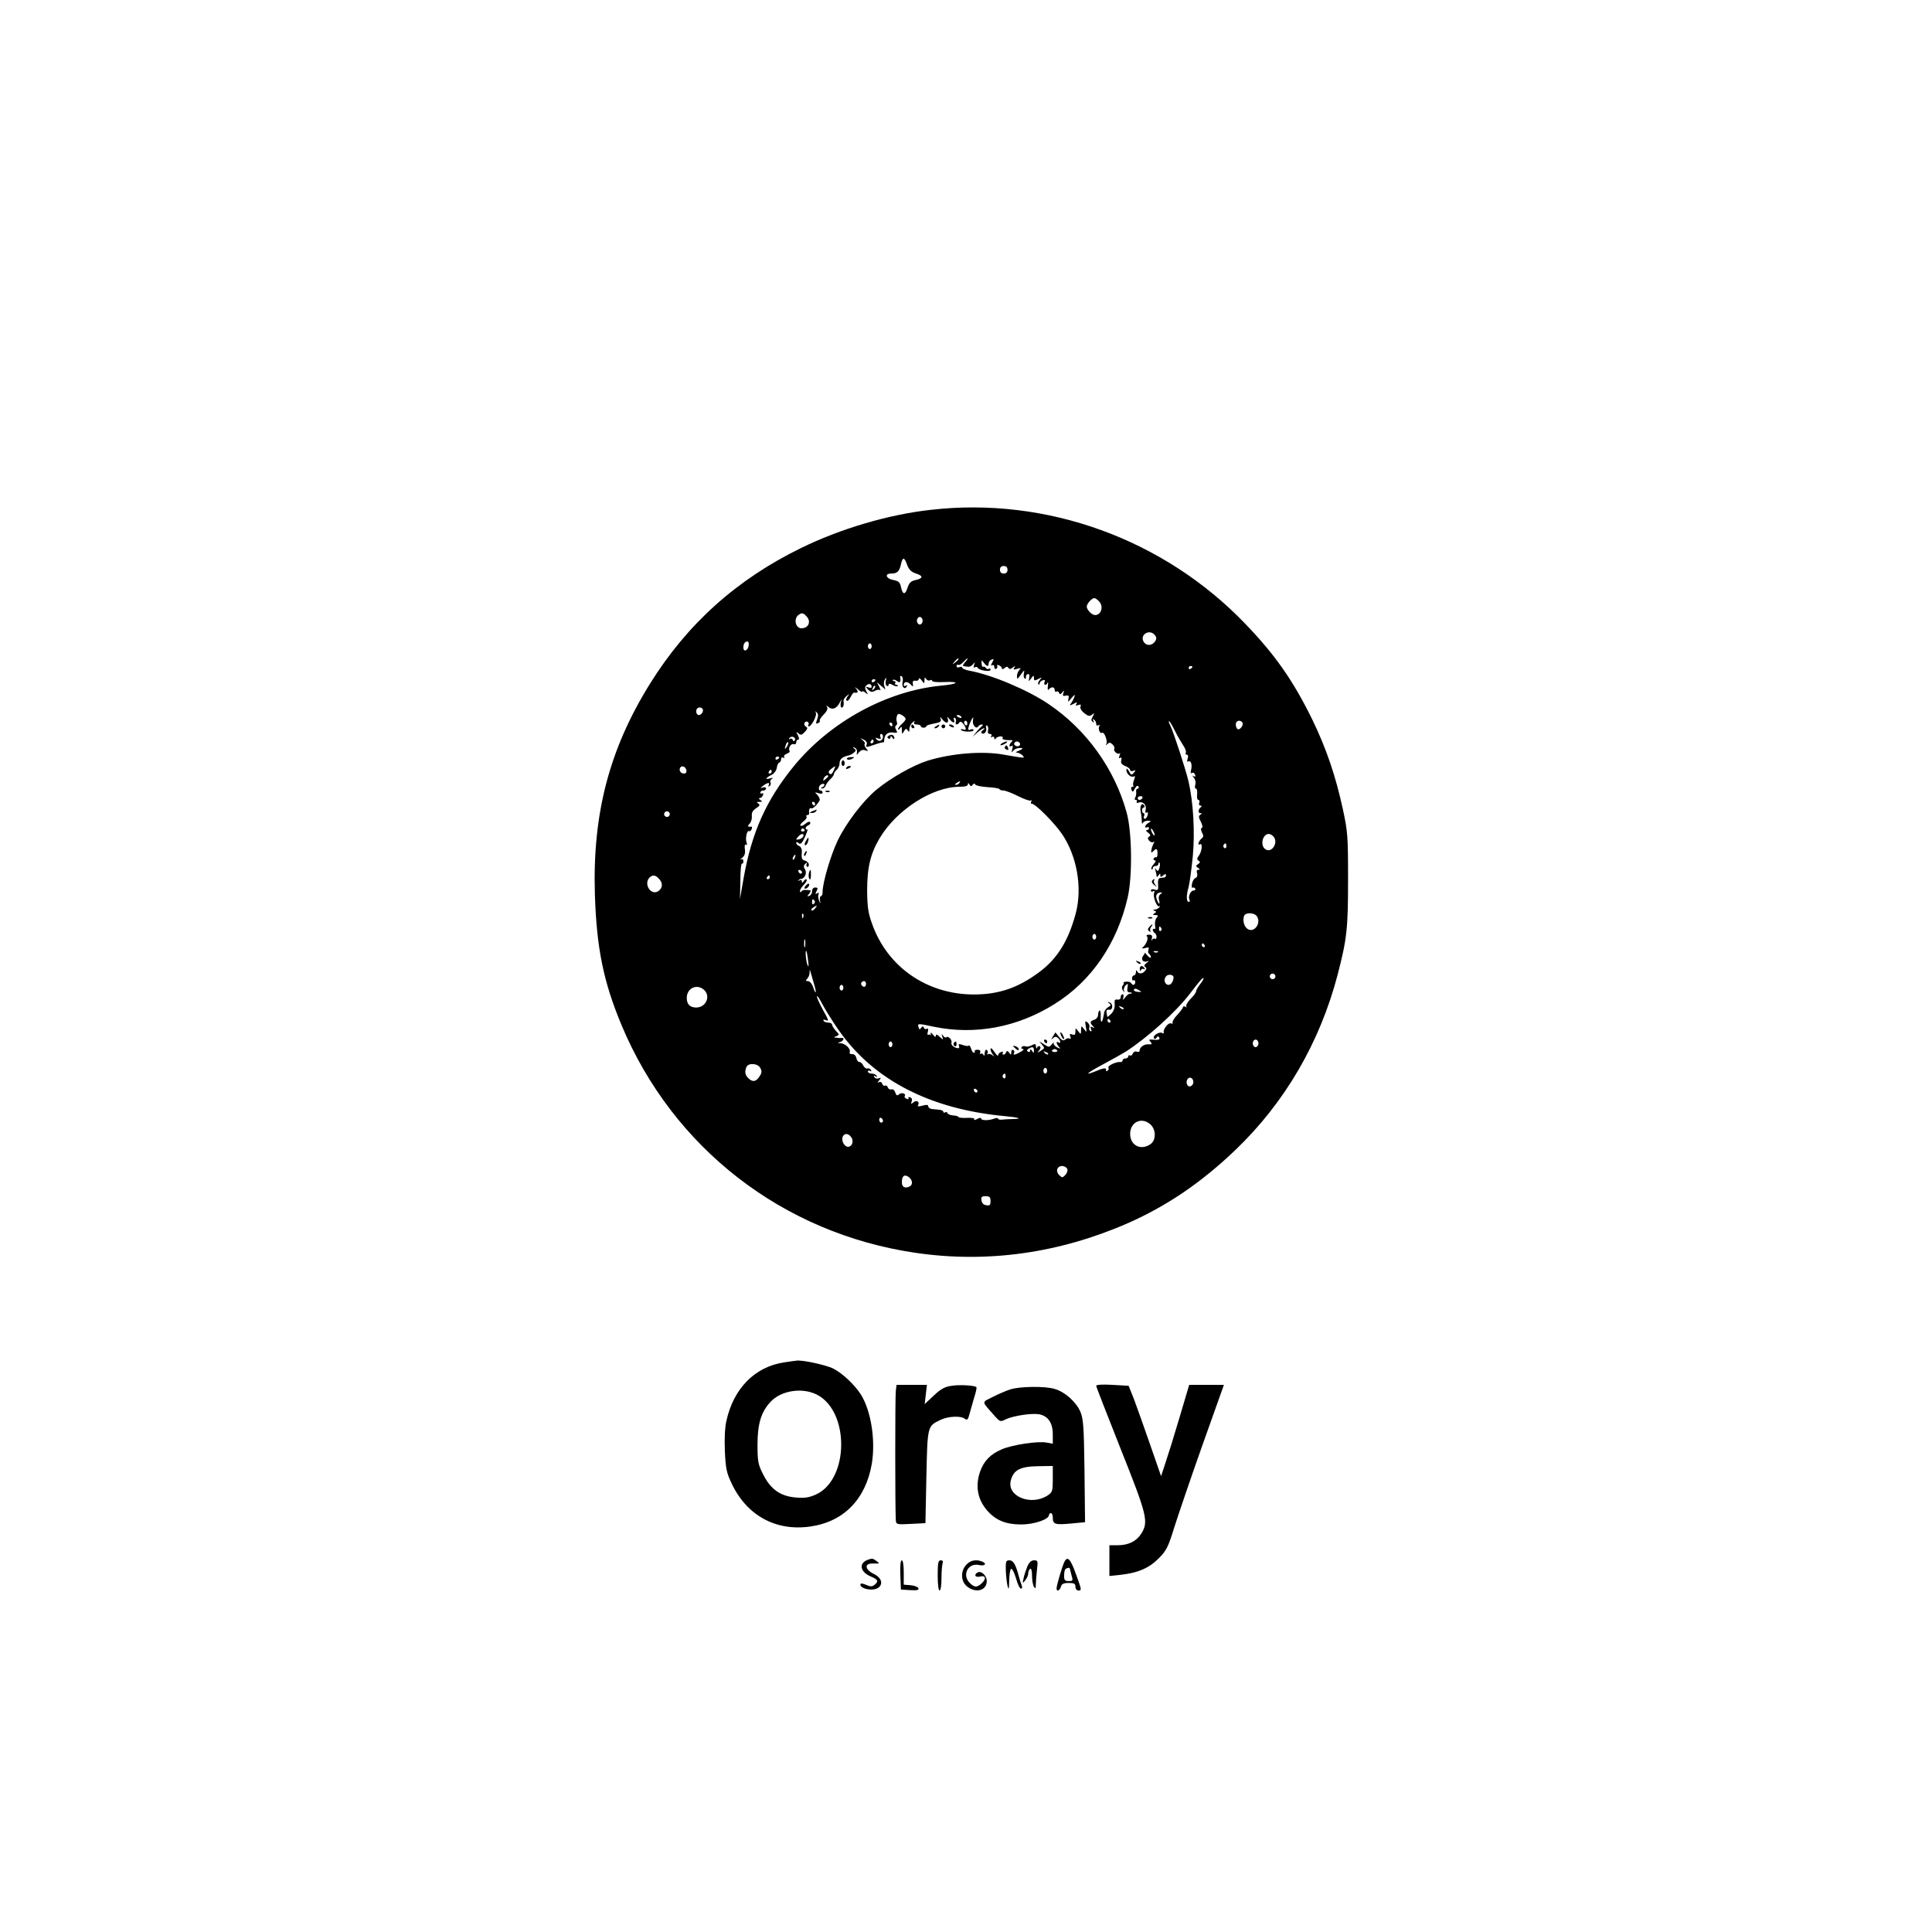 <?xml version="1.0" standalone="no"?>
<!DOCTYPE svg PUBLIC "-//W3C//DTD SVG 20010904//EN"
 "http://www.w3.org/TR/2001/REC-SVG-20010904/DTD/svg10.dtd">
<svg version="1.0" xmlns="http://www.w3.org/2000/svg"
 width="1024pt" height="1024pt" viewBox="0 0 1024 1024"
 preserveAspectRatio="xMidYMid meet">

<g transform="translate(0,1024) scale(0.1,-0.1)"
fill="#000000" stroke="none">
<path d="M4935 7538 c-226 -25 -480 -100 -690 -203 -340 -166 -603 -402 -800
-719 -216 -347 -305 -690 -292 -1116 9 -286 46 -466 142 -695 273 -651 855
-1102 1556 -1205 380 -56 761 -3 1127 157 208 92 389 215 570 388 262 251 448
570 542 930 49 189 55 243 55 505 0 229 -2 253 -28 373 -38 175 -87 319 -161
472 -102 208 -198 345 -356 509 -431 449 -1052 674 -1665 604z m-127 -292 c10
-26 22 -38 48 -46 39 -13 37 -26 -6 -35 -22 -5 -32 -15 -40 -41 -13 -39 -26
-37 -35 6 -5 24 -13 31 -41 36 -38 7 -47 34 -11 34 32 0 44 11 52 48 9 41 18
41 33 -2z m532 -26 c0 -13 -7 -20 -20 -20 -13 0 -20 7 -20 20 0 13 7 20 20 20
13 0 20 -7 20 -20z m484 -166 c27 -26 14 -74 -20 -74 -17 0 -44 28 -44 45 0
15 27 45 40 45 5 0 16 -7 24 -16z m-1550 -80 c27 -27 12 -64 -26 -64 -33 0
-43 53 -14 72 16 11 23 10 40 -8z m616 -24 c0 -11 -7 -20 -15 -20 -8 0 -15 9
-15 20 0 11 7 20 15 20 8 0 15 -9 15 -20z m1231 -76 c9 -11 10 -20 2 -32 -15
-24 -44 -27 -59 -7 -28 38 27 75 57 39z m-2153 -56 c-4 -27 -28 -36 -28 -10 0
20 8 32 22 32 5 0 8 -10 6 -22z m652 -3 c0 -8 -4 -15 -10 -15 -5 0 -10 7 -10
15 0 8 5 15 10 15 6 0 10 -7 10 -15z m460 -69 c0 -2 -8 -10 -17 -17 -16 -13
-17 -12 -4 4 13 16 21 21 21 13z m35 -16 c-11 -12 -14 -20 -7 -21 7 -1 18 -2
25 -3 6 -1 18 5 25 14 10 13 11 12 5 -4 -4 -13 -3 -17 4 -13 6 4 13 3 15 -2 5
-14 68 -24 68 -11 0 6 -4 9 -9 5 -5 -3 -12 -1 -16 5 -4 6 -10 8 -14 6 -4 -3
-8 5 -8 17 -2 20 -1 21 11 5 16 -22 26 -23 26 -4 0 8 7 16 15 20 13 5 14 2 4
-15 -8 -15 -8 -19 0 -15 6 4 11 0 11 -9 0 -9 5 -13 10 -10 6 4 8 11 5 16 -3 5
1 6 9 3 9 -3 16 -11 16 -16 0 -6 6 -6 14 1 10 9 16 9 21 1 5 -8 11 -7 23 2 13
11 14 11 8 -1 -7 -10 -3 -12 15 -6 20 6 22 5 12 -6 -7 -7 -13 -22 -13 -33 0
-18 3 -17 21 9 18 25 20 27 16 8 -3 -13 -1 -26 4 -29 5 -3 8 0 7 7 -2 6 2 13
9 16 8 3 11 -4 8 -19 -4 -22 -4 -22 10 -4 13 18 15 18 15 3 0 -15 3 -16 23 -6
20 11 21 11 8 -5 -8 -9 -11 -19 -7 -23 3 -3 6 -2 6 4 0 6 7 14 16 17 12 4 15
2 10 -9 -3 -8 -1 -15 4 -15 5 0 11 6 13 13 2 6 3 -1 1 -18 -2 -16 -1 -25 4
-20 12 16 32 16 32 -1 0 -8 4 -13 9 -10 5 4 12 0 14 -6 4 -10 8 -9 17 2 10 13
11 12 6 -4 -5 -14 -2 -17 13 -13 15 3 18 0 14 -17 -4 -19 -3 -19 16 4 18 21
20 21 15 5 -4 -11 -12 -26 -18 -34 -9 -12 -7 -12 13 -2 19 11 22 11 16 0 -6
-9 -3 -10 9 -6 14 5 17 3 13 -8 -4 -8 5 -23 20 -35 21 -16 29 -18 41 -8 13 11
14 10 4 -9 -9 -16 -9 -24 0 -29 7 -5 8 -3 3 6 -5 9 -4 11 3 6 7 -4 12 -14 12
-22 0 -9 5 -12 12 -8 6 4 8 3 5 -4 -9 -14 3 -43 14 -36 12 7 31 -44 23 -59 -5
-9 -4 -9 6 0 10 9 16 8 27 -3 8 -7 12 -18 9 -23 -7 -11 19 -33 28 -24 4 4 4
-1 0 -11 -5 -13 -4 -17 3 -13 7 5 9 0 6 -13 -4 -14 2 -22 21 -30 14 -5 26 -15
26 -21 0 -6 7 -8 16 -5 14 6 15 4 4 -9 -12 -15 -15 -14 -26 7 -10 16 -13 18
-14 7 0 -21 26 -43 40 -34 7 4 7 -2 1 -18 -6 -14 -7 -28 -4 -31 4 -3 1 -6 -5
-6 -6 0 -9 -7 -5 -16 5 -14 8 -13 18 6 8 15 15 19 19 11 4 -6 2 -11 -4 -11 -6
0 -10 -8 -8 -17 1 -10 -1 -24 -5 -30 -5 -8 -3 -13 3 -13 6 0 8 -4 5 -10 -3 -6
1 -7 10 -4 22 9 44 -13 37 -38 -3 -13 -1 -19 5 -15 7 5 9 0 6 -13 -3 -11 -10
-20 -15 -20 -6 0 -8 7 -4 15 3 8 2 15 -3 15 -4 0 -8 7 -8 15 0 8 4 15 9 15 5
0 6 5 3 10 -13 20 -25 -2 -19 -33 4 -18 6 -41 6 -52 0 -11 2 -14 5 -7 3 6 14
12 26 12 20 -1 20 -2 5 -11 -10 -5 -18 -15 -18 -20 0 -6 5 -7 10 -4 6 3 10 1
10 -4 0 -6 -5 -11 -12 -11 -6 0 -4 -6 7 -13 13 -10 15 -16 6 -21 -9 -6 -9 -11
0 -22 6 -7 16 -11 22 -7 6 4 7 1 1 -8 -4 -8 -10 -23 -11 -34 -3 -15 -1 -17 9
-7 18 18 23 15 23 -12 0 -13 -3 -22 -7 -20 -4 2 -9 0 -13 -6 -3 -5 -1 -10 6
-10 7 0 5 -8 -6 -20 -10 -11 -15 -23 -12 -27 4 -3 7 -1 7 5 0 7 7 12 15 12 8
0 15 5 15 12 0 6 3 9 6 5 3 -3 3 -15 -1 -28 -6 -17 -9 -19 -17 -8 -8 11 -8 10
-4 -4 3 -10 6 -24 6 -30 0 -7 4 -6 10 3 8 12 10 12 10 1 0 -11 3 -11 15 -1 10
9 15 9 15 1 0 -6 -4 -12 -10 -12 -5 -1 -16 -2 -22 -3 -8 -1 -12 -14 -10 -34 2
-29 0 -33 -18 -27 -12 4 -20 2 -20 -5 0 -6 5 -8 12 -4 8 5 9 2 5 -9 -8 -20 16
-80 28 -70 4 5 5 2 1 -4 -4 -7 -15 -13 -24 -14 -12 0 -13 -2 -3 -6 11 -5 11
-7 0 -14 -11 -7 -10 -9 5 -9 15 0 16 -3 6 -15 -7 -8 -10 -26 -8 -40 3 -13 1
-22 -3 -19 -5 3 -9 1 -9 -5 0 -5 5 -13 10 -16 6 -3 10 -13 10 -21 0 -8 -4 -13
-9 -10 -5 4 -12 0 -15 -6 -3 -7 -4 -4 -1 7 4 16 0 21 -15 21 -12 0 -16 -4 -11
-9 10 -10 -4 -44 -24 -60 -5 -5 1 -5 14 -2 19 6 23 4 18 -9 -3 -8 -2 -18 3
-21 6 -4 10 -12 10 -18 0 -7 -8 -3 -18 8 -9 11 -16 18 -15 16 2 -2 -2 -10 -8
-17 -14 -17 -1 -37 20 -30 13 5 13 3 -2 -8 -12 -9 -15 -16 -7 -21 8 -5 8 -11
-1 -21 -14 -17 -36 -18 -42 -1 -3 7 -6 5 -6 -5 -1 -10 -5 -18 -11 -18 -5 0
-10 -7 -10 -16 0 -8 4 -13 8 -10 5 3 9 -1 9 -9 0 -17 -13 -20 -22 -6 -3 6 -14
9 -25 8 -10 -1 -17 -3 -15 -6 3 -2 1 -9 -5 -15 -5 -7 -5 -17 2 -26 9 -13 9
-13 5 0 -2 8 2 21 10 28 11 11 13 9 9 -12 -3 -19 0 -26 11 -26 9 0 14 -2 12
-4 -2 -2 -7 -4 -11 -3 -4 1 -14 -7 -23 -18 -14 -17 -16 -17 -11 -2 3 9 1 17
-4 17 -6 0 -10 -7 -10 -15 0 -10 -7 -15 -17 -13 -14 2 -17 -3 -15 -24 2 -17
-4 -36 -17 -50 -12 -12 -21 -20 -22 -17 0 2 -2 12 -4 22 -2 12 2 17 13 15 22
-4 23 34 2 39 -12 4 -12 3 -1 -5 11 -8 10 -11 -5 -20 -9 -5 -19 -17 -21 -26
-2 -9 -4 -23 -6 -31 -6 -30 -15 -25 -13 8 1 20 -2 33 -6 31 -5 -3 -8 -14 -8
-24 0 -10 -9 -22 -20 -25 -23 -7 -25 -16 -7 -34 10 -11 9 -12 -2 -6 -11 6 -13
4 -8 -9 4 -11 3 -15 -4 -11 -6 4 -8 13 -5 20 3 8 -2 19 -10 26 -13 10 -14 7
-9 -22 6 -32 5 -33 -9 -14 -15 20 -15 19 -16 -5 -1 -24 -1 -24 -15 -6 -15 19
-15 19 -15 -2 0 -16 -4 -20 -17 -15 -13 5 -15 2 -10 -11 4 -10 3 -15 -4 -11
-5 4 -16 2 -23 -5 -11 -8 -18 -5 -33 14 l-19 24 -13 -21 c-11 -18 -11 -20 0
-10 9 9 16 10 26 2 15 -13 18 -33 3 -24 -14 9 -12 -8 3 -24 10 -11 8 -11 -11
-2 -12 7 -20 17 -17 24 4 7 0 3 -9 -7 -15 -18 -16 -18 -43 -1 -28 18 -28 18
-11 -1 16 -19 16 -20 -5 -33 -20 -13 -21 -13 -9 2 8 9 9 18 3 21 -5 3 -12 0
-14 -6 -3 -8 -6 -6 -6 5 -1 15 -4 16 -22 7 -11 -7 -27 -9 -34 -6 -8 3 -17 1
-20 -4 -4 -6 0 -10 7 -10 7 -1 2 -7 -12 -15 -29 -17 -44 -19 -35 -6 3 5 1 12
-5 16 -5 3 -10 -2 -10 -12 0 -15 -2 -16 -11 -3 -8 11 -12 12 -16 3 -2 -7 -9
-13 -14 -13 -6 0 -7 4 -4 10 3 6 -1 7 -9 4 -9 -3 -16 -11 -16 -18 0 -6 -9 3
-20 19 -12 18 -20 24 -20 14 0 -8 6 -21 13 -29 10 -12 9 -12 -4 -2 -9 6 -20 8
-24 4 -5 -4 -5 -2 -1 5 3 6 2 14 -4 18 -6 3 -10 -4 -11 -17 0 -13 -3 -17 -6
-10 -2 6 -9 10 -14 7 -5 -4 -6 0 -4 7 4 9 -2 14 -14 14 -11 0 -17 -4 -15 -8 3
-4 1 -8 -4 -8 -5 0 -12 10 -15 22 -4 12 -9 19 -13 16 -3 -4 -17 -2 -31 3 -20
7 -24 7 -20 -5 3 -8 0 -13 -6 -12 -22 3 -38 18 -34 30 5 13 -18 38 -27 28 -4
-3 -12 0 -17 8 -9 12 -10 11 -5 -4 7 -19 6 -19 -14 -1 -14 13 -20 14 -20 5 0
-9 -5 -7 -15 6 -10 12 -14 14 -12 4 2 -8 2 -12 0 -7 -3 4 -8 5 -13 2 -4 -3 -6
5 -2 17 3 13 1 19 -6 15 -5 -4 -13 -1 -15 5 -4 10 -7 10 -15 0 -7 -11 -10 -10
-14 5 -5 19 -4 19 81 1 218 -45 442 -4 640 120 196 122 332 321 388 565 26
114 23 350 -6 452 -64 231 -214 439 -413 573 -110 75 -303 156 -420 177 -21 4
-38 11 -38 16 0 5 -7 6 -15 3 -8 -4 -15 -1 -15 6 0 6 4 9 9 6 4 -3 16 3 26 14
10 11 20 20 23 20 3 0 -3 -9 -13 -20z m1205 -24 c0 -3 -4 -8 -10 -11 -5 -3
-10 -1 -10 4 0 6 5 11 10 11 6 0 10 -2 10 -4z m-1536 -81 c-6 -25 10 -43 22
-24 4 8 3 9 -4 5 -7 -4 -12 -3 -12 3 0 19 18 21 35 5 15 -16 16 -16 13 2 -2
13 2 18 15 16 9 -2 17 3 17 9 0 7 7 4 15 -7 14 -19 14 -19 15 1 0 15 2 17 9 6
5 -7 14 -10 20 -7 6 4 11 3 11 -2 0 -6 28 -9 65 -7 88 4 74 -11 -17 -19 -288
-28 -587 -191 -780 -426 -147 -180 -224 -352 -267 -596 l-19 -109 2 96 c0 54
4 95 9 92 4 -2 7 3 7 12 0 10 -5 14 -12 10 -7 -4 -5 0 6 9 13 10 17 24 14 45
-3 18 0 28 6 24 5 -4 7 1 3 11 -8 21 2 68 13 61 4 -3 10 2 14 10 3 8 2 14 -2
14 -19 -3 -22 2 -9 15 8 8 13 26 12 40 -2 18 4 30 22 42 20 13 23 18 12 25
-11 7 -9 9 6 9 17 0 17 2 5 10 -8 5 -10 10 -4 10 7 0 15 7 18 16 3 8 2 12 -4
9 -6 -3 -10 -1 -10 4 0 6 7 11 15 11 8 0 15 5 15 11 0 6 -8 8 -17 5 -15 -5
-15 -4 1 9 23 18 40 20 30 3 -4 -7 -3 -8 5 -4 6 4 8 12 5 18 -4 6 0 15 7 20
10 6 6 7 -11 2 -28 -7 -22 3 11 20 12 6 24 22 26 36 2 14 8 27 13 28 6 2 10
10 10 18 0 9 5 12 12 8 6 -4 8 -3 4 4 -3 6 3 13 14 17 11 4 18 10 15 15 -9 14
7 41 21 36 8 -3 14 1 14 9 0 8 5 15 10 15 7 0 6 8 -1 23 -11 19 -10 20 3 10
12 -11 18 -9 34 8 15 16 16 22 5 28 -8 5 -10 14 -7 20 4 6 12 9 17 5 5 -3 7
-10 4 -15 -4 -5 -2 -9 2 -9 14 0 45 59 37 73 -5 9 -4 9 5 1 8 -8 9 -18 2 -37
-8 -21 -7 -25 4 -20 8 3 13 9 10 13 -3 4 7 19 21 33 16 16 23 31 18 39 -6 11
-5 11 8 0 19 -16 42 -7 57 21 l12 22 -5 -22 c-2 -13 0 -23 5 -23 9 0 13 14 10
36 -1 6 7 18 16 25 16 13 17 12 5 -3 -7 -9 -9 -19 -4 -22 5 -3 14 6 20 19 7
14 15 25 19 24 21 -3 24 3 12 19 -11 14 -10 13 9 -2 12 -11 22 -16 22 -11 0 4
7 1 17 -6 15 -13 15 -12 5 7 -9 17 -9 24 2 33 13 11 26 5 26 -10 0 -5 -8 -6
-17 -2 -17 5 -17 5 -2 -12 13 -13 21 -15 37 -6 10 6 23 7 27 3 4 -4 2 4 -5 18
l-13 25 23 -20 23 -20 -6 20 c-4 11 -2 27 4 35 8 12 9 10 4 -7 -3 -12 -1 -24
5 -28 5 -3 10 -1 10 5 0 8 6 8 21 0 11 -7 23 -9 27 -6 3 3 0 6 -7 6 -7 0 -9 5
-6 10 3 6 1 10 -6 10 -7 0 -9 3 -6 6 4 4 13 1 22 -6 15 -12 21 -4 16 23 -1 5
3 6 9 2 5 -3 7 -17 4 -30z m-144 11 c0 -3 -4 -8 -10 -11 -5 -3 -10 -1 -10 4 0
6 5 11 10 11 6 0 10 -2 10 -4z m-9 -49 c-10 -9 -11 -8 -5 6 3 10 9 15 12 12 3
-3 0 -11 -7 -18z m-908 -103 c9 -10 -4 -34 -19 -34 -8 0 -14 9 -14 20 0 19 19
27 33 14z m1077 -54 c0 -6 -9 -18 -20 -27 -11 -10 -20 -22 -20 -28 0 -5 5 -3
10 5 8 12 10 10 10 -10 1 -23 2 -23 11 -6 9 15 13 16 20 5 7 -11 9 -9 9 7 0
12 8 28 17 35 11 10 14 10 9 2 -5 -9 0 -13 13 -13 12 0 21 -4 21 -8 0 -5 7 -9
15 -9 8 0 15 4 15 8 0 4 18 10 41 14 32 6 39 11 35 23 -5 15 -4 15 8 0 7 -10
18 -18 24 -18 6 0 9 8 6 18 -5 16 -5 16 9 0 18 -22 31 -23 23 -2 -3 9 -2 12 5
9 6 -4 8 -13 5 -21 -6 -16 10 -19 19 -3 5 6 12 4 21 -8 18 -24 17 -36 -2 -29
-8 3 -13 2 -10 -3 7 -11 66 -12 66 -1 0 5 -7 7 -16 3 -13 -5 -15 -2 -9 18 4
13 12 31 17 39 7 11 8 10 5 -7 -5 -25 17 -51 28 -33 3 5 12 10 18 10 8 0 8 -3
2 -8 -5 -4 -19 -18 -30 -32 l-20 -25 26 23 c14 12 29 22 35 22 5 0 2 -4 -6
-10 -8 -5 -11 -12 -8 -15 12 -12 30 7 25 26 -3 11 -1 16 5 13 5 -3 8 -15 5
-25 -3 -12 0 -19 10 -19 8 0 11 -5 7 -12 -4 -7 -3 -8 4 -4 7 4 12 1 12 -6 0
-9 3 -9 8 -2 8 13 44 15 36 2 -5 -7 14 -12 45 -11 9 1 10 -2 2 -10 -14 -14
-14 -30 0 -21 8 4 9 -1 4 -17 -4 -17 -4 -20 4 -10 5 8 19 15 30 16 27 2 27 -3
-1 -15 -16 -6 -18 -9 -7 -9 9 -1 22 -8 29 -15 13 -16 17 -16 -99 4 -114 21
-279 7 -405 -32 -76 -24 -196 -92 -270 -153 -72 -60 -161 -177 -205 -268 -38
-79 -81 -225 -81 -274 0 -13 -4 -23 -9 -23 -5 0 -7 -10 -5 -22 4 -21 4 -21 -4
-3 -5 11 -7 26 -4 34 4 10 1 12 -7 6 -10 -6 -11 -3 -3 12 8 15 7 19 -7 19 -10
0 -17 -8 -17 -20 1 -10 -6 -21 -14 -24 -13 -5 -13 -3 -1 11 7 10 10 18 5 18
-30 4 -40 3 -46 -6 -5 -6 -8 -5 -8 3 0 6 9 21 21 33 11 11 18 24 14 27 -3 4
-10 0 -15 -8 -7 -11 -10 -12 -10 -2 0 8 -5 10 -12 6 -7 -4 -10 -4 -6 0 3 4 10
8 15 8 19 2 31 32 20 50 -9 13 -8 21 2 30 9 8 12 9 7 1 -3 -6 -3 -14 2 -17 5
-3 9 2 9 11 0 9 -9 18 -19 21 -19 5 -21 12 -18 50 1 12 -6 25 -14 28 -9 3 -16
11 -16 16 0 7 5 6 13 -1 11 -8 18 -1 34 34 11 25 16 42 12 39 -5 -3 -9 0 -9 6
0 6 7 13 15 16 8 4 12 10 9 16 -3 5 -14 2 -25 -8 -11 -9 -22 -14 -26 -10 -4 3
3 13 15 22 12 8 20 20 17 25 -4 5 -1 9 4 9 6 0 10 3 10 8 -3 18 2 33 10 28 8
-5 30 15 45 41 3 6 -2 19 -11 29 -16 16 -16 16 5 10 13 -5 22 -3 22 3 0 6 -4
11 -10 11 -16 0 -12 27 5 34 8 3 15 1 15 -3 0 -5 -6 -12 -12 -14 -10 -4 -10
-6 0 -6 7 -1 16 7 19 17 4 9 15 24 25 33 10 9 18 21 18 26 0 6 7 16 15 23 8 7
15 23 15 35 0 21 15 34 48 41 7 1 20 8 28 15 12 10 12 14 2 21 -10 7 -10 9 2
5 8 -2 14 -13 12 -23 -2 -18 -2 -18 11 -1 10 11 21 15 33 10 17 -6 17 -5 5 10
-8 10 -11 20 -8 24 4 3 -1 12 -11 20 -15 13 -15 13 5 3 14 -6 20 -16 17 -25
-7 -18 -6 -18 44 -1 22 8 42 13 44 11 2 -2 5 5 5 17 2 26 21 40 50 35 19 -3
21 -1 13 14 -7 11 -7 20 0 24 5 3 7 12 3 20 -3 8 -2 22 1 30 4 13 10 14 26 5
11 -6 20 -15 20 -20z m295 10 c3 -6 -1 -7 -9 -4 -18 7 -21 14 -7 14 6 0 13 -4
16 -10z m32 -35 c0 -8 -4 -12 -9 -9 -4 3 -8 9 -8 15 0 5 4 9 8 9 5 0 9 -7 9
-15z m1102 -42 c13 -26 33 -60 43 -75 11 -16 16 -32 13 -38 -3 -5 -1 -10 5
-10 7 0 9 -8 5 -21 -5 -13 -3 -19 3 -15 14 8 22 -17 15 -45 -4 -14 -2 -20 4
-16 6 4 14 0 17 -9 4 -10 2 -13 -7 -8 -8 6 -8 3 1 -9 8 -9 11 -25 7 -37 -3
-11 -2 -20 4 -20 5 0 8 -13 6 -30 -2 -17 1 -30 7 -30 5 0 8 -7 4 -15 -3 -8 0
-15 7 -15 7 0 8 -3 2 -8 -15 -11 -17 -32 -2 -32 9 0 9 -2 -1 -8 -10 -7 -10
-14 3 -38 8 -17 11 -30 5 -32 -6 -2 -6 -11 1 -25 9 -16 8 -23 -2 -31 -16 -13
-24 -40 -9 -31 15 10 11 -37 -5 -59 -12 -16 -12 -22 -2 -28 9 -6 9 -10 -3 -18
-13 -9 -13 -11 0 -20 11 -7 12 -10 2 -10 -9 0 -11 -7 -7 -19 3 -11 0 -21 -8
-24 -8 -3 -17 -17 -19 -31 -3 -14 -2 -23 3 -21 4 3 10 1 14 -5 3 -5 -1 -10 -9
-10 -16 0 -31 -34 -21 -50 3 -5 1 -10 -4 -10 -14 0 -14 35 -1 79 5 19 15 92
22 162 12 129 3 286 -23 399 -16 66 -79 260 -96 294 -8 15 -11 26 -6 23 5 -3
19 -27 32 -54z m356 47 c8 -13 -14 -42 -26 -34 -5 3 -9 14 -9 25 0 20 24 26
35 9z m-1855 -10 c0 -5 -2 -10 -4 -10 -3 0 -8 5 -11 10 -3 6 -1 10 4 10 6 0
11 -4 11 -10z m-50 -64 c0 -21 -20 -30 -33 -16 -9 10 -8 12 7 6 14 -5 17 -2
12 9 -3 8 -1 15 4 15 6 0 10 -6 10 -14z m-467 -19 c-5 -8 -8 -7 -11 1 -2 7 -9
9 -14 6 -7 -4 -8 -2 -4 4 4 6 13 9 21 6 8 -4 12 -11 8 -17z m417 -7 c0 -5 -5
-10 -11 -10 -5 0 -7 5 -4 10 3 6 8 10 11 10 2 0 4 -4 4 -10z m-459 -27 c-12
-20 -14 -14 -5 12 4 9 9 14 11 11 3 -2 0 -13 -6 -23z m1232 21 c11 -11 -3 -24
-18 -18 -8 4 -12 10 -9 15 6 11 18 12 27 3z m-1273 -78 c0 -3 -4 -8 -10 -11
-5 -3 -10 -1 -10 4 0 6 5 11 10 11 6 0 10 -2 10 -4z m-492 -69 c2 -10 -3 -17
-12 -17 -18 0 -29 16 -21 31 9 14 29 6 33 -14z m780 -2 c-8 -18 -15 -22 -22
-15 -7 7 -4 15 10 25 25 19 25 19 12 -10z m-328 -5 c0 -5 -5 -10 -11 -10 -5 0
-7 5 -4 10 3 6 8 10 11 10 2 0 4 -4 4 -10z m300 -24 c0 -2 -7 -9 -15 -16 -13
-11 -14 -10 -9 4 5 14 24 23 24 12z m695 -36 c-3 -5 -12 -10 -18 -10 -7 0 -6
4 3 10 19 12 23 12 15 0z m70 -10 c5 8 10 9 14 2 3 -6 33 -12 65 -14 32 -2 60
-6 63 -10 2 -5 12 -8 22 -8 10 0 44 -13 76 -29 33 -17 63 -27 68 -24 6 3 7 1
3 -5 -4 -7 -3 -12 3 -12 19 0 121 -103 161 -162 79 -118 107 -284 72 -418 -39
-146 -97 -240 -193 -312 -113 -84 -215 -119 -349 -119 -248 1 -457 146 -538
375 -21 58 -25 90 -26 176 0 123 18 196 66 277 89 150 280 273 424 273 28 0
44 4 44 13 0 9 3 8 9 -2 6 -10 10 -10 16 -1z m900 -70 c-3 -5 -10 -10 -16 -10
-5 0 -9 5 -9 10 0 6 7 10 16 10 8 0 12 -4 9 -10z m-1735 -30 c0 -5 -2 -10 -4
-10 -3 0 -8 5 -11 10 -3 6 -1 10 4 10 6 0 11 -4 11 -10z m-770 -55 c0 -8 -7
-15 -15 -15 -8 0 -15 7 -15 15 0 8 7 15 15 15 8 0 15 -7 15 -15z m714 -83 c3
-5 -1 -9 -9 -9 -8 0 -12 4 -9 9 3 4 7 8 9 8 2 0 6 -4 9 -8z m1856 -27 c0 -5
-5 -3 -10 5 -5 8 -10 20 -10 25 0 6 5 3 10 -5 5 -8 10 -19 10 -25z m-1862 -7
c-3 -7 -13 -15 -24 -17 -16 -3 -17 -1 -5 13 16 19 34 21 29 4z m2490 0 c32
-32 -9 -96 -44 -67 -26 22 -11 79 21 79 6 0 16 -5 23 -12z m-248 -54 c0 -8 -5
-12 -10 -9 -6 4 -8 11 -5 16 9 14 15 11 15 -7z m-2287 -59 c-3 -9 -8 -14 -10
-11 -3 3 -2 9 2 15 9 16 15 13 8 -4z m38 -78 c-1 -12 -15 -9 -19 4 -3 6 1 10
8 8 6 -3 11 -8 11 -12z m-757 -36 c21 -23 18 -49 -6 -65 -37 -23 -76 35 -48
70 17 19 34 18 54 -5z m586 9 c0 -5 -5 -10 -11 -10 -5 0 -7 5 -4 10 3 6 8 10
11 10 2 0 4 -4 4 -10z m2071 -89 c-8 -5 -12 -18 -8 -30 7 -28 -1 -27 -12 2 -8
22 1 37 24 37 6 0 4 -4 -4 -9z m-1837 -51 c-6 -6 -10 -3 -10 10 0 13 4 16 10
10 7 -7 7 -13 0 -20z m6 -25 c-7 -9 -15 -13 -19 -10 -3 3 1 10 9 15 21 14 24
12 10 -5z m-63 -47 c-3 -8 -6 -5 -6 6 -1 11 2 17 5 13 3 -3 4 -12 1 -19z
m2403 8 c28 -35 -11 -93 -47 -70 -19 12 -28 46 -19 70 7 18 50 18 66 0z m-505
-65 c3 -5 2 -12 -3 -15 -5 -3 -9 1 -9 9 0 17 3 19 12 6z m-345 -46 c0 -8 -4
-15 -10 -15 -5 0 -10 7 -10 15 0 8 5 15 10 15 6 0 10 -7 10 -15z m-1543 -52
c-3 -10 -5 -2 -5 17 0 19 2 27 5 18 2 -10 2 -26 0 -35z m2118 7 c3 -5 1 -10
-4 -10 -6 0 -11 5 -11 10 0 6 2 10 4 10 3 0 8 -4 11 -10z m-2102 -80 c4 -30 3
-38 -3 -25 -8 19 -14 83 -6 74 2 -2 6 -24 9 -49z m1854 44 c-3 -3 -12 -4 -19
-1 -8 3 -5 6 6 6 11 1 17 -2 13 -5z m-1822 -171 c15 -49 9 -59 -6 -13 -6 17
-18 30 -27 30 -12 0 -13 3 -4 12 7 7 13 21 13 33 1 19 1 19 6 0 3 -11 11 -39
18 -62z m1905 37 c0 -20 -13 -40 -26 -40 -20 0 -29 27 -14 45 11 14 40 10 40
-5z m540 5 c0 -8 -7 -15 -15 -15 -8 0 -15 7 -15 15 0 8 7 15 15 15 8 0 15 -7
15 -15z m-399 -41 c-11 -15 -21 -31 -21 -36 0 -5 -6 -15 -12 -23 -33 -34 -46
-54 -40 -61 4 -4 1 -4 -5 0 -7 4 -13 3 -13 -2 0 -5 -14 -23 -30 -41 -17 -17
-28 -36 -25 -41 3 -5 -1 -7 -9 -4 -14 5 -43 -32 -38 -49 1 -5 -2 -6 -8 -2 -14
9 -52 -14 -44 -27 4 -7 9 -6 14 2 5 9 9 9 14 1 7 -11 -5 -15 -39 -11 -15 2
-17 -1 -7 -12 10 -12 8 -14 -11 -13 -23 2 -47 -16 -47 -34 0 -6 -7 -8 -15 -5
-8 4 -17 -1 -21 -10 -3 -9 -10 -13 -15 -10 -5 3 -9 0 -9 -5 0 -6 -7 -11 -15
-11 -8 0 -15 -5 -15 -10 0 -6 -6 -10 -12 -9 -21 3 -70 -20 -63 -30 3 -5 1 -13
-5 -16 -6 -4 -9 -3 -8 2 5 14 -11 14 -48 -2 -73 -30 -57 -14 31 33 50 27 104
57 120 67 114 73 267 210 343 310 57 74 66 84 71 80 2 -2 -6 -16 -18 -31z
m-1771 1 c0 -8 -4 -15 -9 -15 -13 0 -22 16 -14 24 11 11 23 6 23 -9z m-120
-20 c0 -8 -4 -15 -10 -15 -5 0 -10 7 -10 15 0 8 5 15 10 15 6 0 10 -7 10 -15z
m-738 -12 c36 -33 10 -93 -42 -93 -33 0 -50 17 -50 51 0 52 54 77 92 42z
m2308 -3 c12 -7 10 -9 -8 -7 -12 0 -22 5 -22 9 0 11 12 10 30 -2z m-1594 -211
c185 -264 486 -419 884 -455 73 -7 91 -14 39 -15 -19 0 -44 -2 -56 -3 -13 -2
-23 1 -23 5 0 5 -11 4 -24 -1 -29 -10 -66 -9 -66 2 0 5 -10 4 -21 -3 -12 -6
-19 -7 -15 -1 3 5 -13 9 -39 7 -25 -1 -45 1 -45 5 0 3 -12 7 -27 8 -16 1 -30
7 -31 12 -2 6 -8 8 -13 4 -5 -3 -9 -1 -9 3 0 5 -9 10 -20 11 -11 1 -29 3 -40
4 -11 1 -20 8 -20 14 0 9 -8 10 -30 4 -19 -5 -28 -5 -25 1 12 18 -6 31 -23 17
-13 -11 -15 -11 -10 4 4 10 1 19 -8 22 -8 3 -12 1 -9 -4 3 -6 -1 -7 -9 -4 -9
3 -14 10 -11 14 9 14 -15 22 -30 10 -10 -9 -15 -6 -20 10 -4 12 -12 19 -20 16
-7 -2 -16 2 -19 10 -3 9 -10 13 -15 10 -5 -3 -12 1 -15 10 -3 9 -11 12 -18 8
-9 -5 -8 -2 1 9 12 15 12 17 -2 12 -8 -4 -18 -1 -23 6 -5 8 -3 10 6 4 9 -5 11
-4 6 3 -4 7 -16 12 -27 12 -10 0 -19 5 -19 11 0 5 5 7 12 3 7 -4 8 -3 4 5 -4
7 -13 10 -19 8 -7 -2 -16 5 -22 16 -5 11 -14 19 -20 18 -5 -1 -13 8 -16 21 -3
14 -12 22 -23 21 -11 0 -15 4 -12 12 6 16 -24 45 -50 46 -17 1 -17 2 -1 6 16
4 25 24 10 22 -5 -1 -17 -1 -28 1 -18 1 -18 2 -2 8 17 7 16 9 -3 29 -11 12
-20 27 -20 33 0 5 -9 10 -19 10 -11 0 -23 4 -26 10 -3 6 1 7 9 4 21 -8 21 -6
-14 57 -16 30 -30 60 -30 68 0 8 14 -12 31 -45 17 -32 55 -92 85 -135z m1509
113 c-3 -3 -11 0 -18 7 -9 10 -8 11 6 5 10 -3 15 -9 12 -12z m-70 -62 c3 -5 1
-10 -4 -10 -6 0 -11 5 -11 10 0 6 2 10 4 10 3 0 8 -4 11 -10z m785 -120 c0
-11 -7 -20 -15 -20 -8 0 -15 9 -15 20 0 11 7 20 15 20 8 0 15 -9 15 -20z
m-1940 -5 c0 -8 -4 -15 -10 -15 -5 0 -10 7 -10 15 0 8 5 15 10 15 6 0 10 -7
10 -15z m750 -32 c0 -15 -2 -16 -10 -3 -7 11 -10 11 -10 2 0 -7 -5 -10 -11 -6
-8 4 -7 9 2 15 21 13 29 11 29 -8z m124 -1 c2 -4 -4 -8 -14 -8 -10 0 -16 4
-14 8 3 4 9 8 14 8 5 0 11 -4 14 -8z m-49 -20 c-3 -3 -11 0 -18 7 -9 10 -8 11
6 5 10 -3 15 -9 12 -12z m-1525 -73 c9 -16 8 -26 -5 -45 -18 -28 -37 -31 -59
-8 -17 16 -20 33 -10 58 9 24 61 21 74 -5z m1520 -14 c0 -8 -4 -15 -10 -15 -5
0 -10 7 -10 15 0 8 5 15 10 15 6 0 10 -7 10 -15z m-220 -31 c0 -8 -5 -12 -10
-9 -6 4 -8 11 -5 16 9 14 15 11 15 -7z m995 -30 c0 -10 -8 -20 -17 -22 -18 -3
-26 27 -11 42 12 11 28 0 28 -20z m-1144 -47 c-1 -12 -15 -9 -19 4 -3 6 1 10
8 8 6 -3 11 -8 11 -12z m-501 -158 c0 -5 -4 -9 -10 -9 -5 0 -10 7 -10 16 0 8
5 12 10 9 6 -3 10 -10 10 -16z m1418 -19 c30 -28 30 -83 0 -104 -51 -36 -108
-7 -108 54 0 64 62 92 108 50z m-1588 -65 c16 -19 9 -49 -12 -53 -20 -4 -40
30 -32 52 8 20 28 21 44 1z m1147 -171 c3 -8 -2 -23 -11 -32 -15 -15 -17 -15
-32 0 -21 21 -11 48 16 48 11 0 23 -7 27 -16z m-841 -42 c20 -14 24 -41 6 -50
-25 -13 -42 -4 -42 22 0 33 13 44 36 28z m434 -128 c0 -21 -4 -25 -22 -22 -15
2 -24 11 -26 26 -3 18 1 22 22 22 21 0 26 -5 26 -26z"/>
<path d="M6106 5571 c-3 -5 2 -15 12 -22 15 -12 16 -12 5 2 -7 9 -10 19 -6 22
3 4 4 7 0 7 -3 0 -8 -4 -11 -9z"/>
<path d="M6088 5373 c7 -3 16 -2 19 1 4 3 -2 6 -13 5 -11 0 -14 -3 -6 -6z"/>
<path d="M6091 5326 c-9 -11 -9 -16 1 -22 7 -4 10 -4 6 1 -4 4 -3 14 3 22 6 7
9 13 6 13 -2 0 -10 -6 -16 -14z"/>
<path d="M6027 5139 c7 -7 15 -10 18 -7 3 3 -2 9 -12 12 -14 6 -15 5 -6 -5z"/>
<path d="M6041 5103 c0 -11 3 -13 6 -5 2 6 10 9 15 6 7 -4 8 -2 4 4 -11 18
-26 14 -25 -5z"/>
<path d="M5620 4765 c0 -5 5 -17 10 -25 5 -8 10 -10 10 -5 0 6 -5 17 -10 25
-5 8 -10 11 -10 5z"/>
<path d="M5535 4720 c3 -5 8 -10 11 -10 2 0 4 5 4 10 0 6 -5 10 -11 10 -5 0
-7 -4 -4 -10z"/>
<path d="M5055 4711 c-3 -5 -1 -12 5 -16 5 -3 10 1 10 9 0 18 -6 21 -15 7z"/>
<path d="M5370 4696 c0 -2 7 -9 15 -16 9 -7 15 -8 15 -2 0 5 -7 12 -15 16 -8
3 -15 4 -15 2z"/>
<path d="M4830 6390 c0 -5 5 -10 11 -10 5 0 7 5 4 10 -3 6 -8 10 -11 10 -2 0
-4 -4 -4 -10z"/>
<path d="M4960 6390 c-9 -6 -10 -10 -3 -10 6 0 15 5 18 10 8 12 4 12 -15 0z"/>
<path d="M4990 6390 c0 -5 5 -10 10 -10 6 0 10 5 10 10 0 6 -4 10 -10 10 -5 0
-10 -4 -10 -10z"/>
<path d="M5030 6396 c0 -2 7 -7 16 -10 8 -3 12 -2 9 4 -6 10 -25 14 -25 6z"/>
<path d="M4711 6341 c-9 -6 -10 -11 -2 -15 6 -4 11 -1 11 6 0 9 3 9 10 -2 6
-9 10 -10 10 -3 0 17 -14 23 -29 14z"/>
<path d="M5310 6300 c-8 -5 -10 -10 -5 -10 6 0 17 5 25 10 8 5 11 10 5 10 -5
0 -17 -5 -25 -10z"/>
<path d="M5326 6281 c-3 -5 1 -11 9 -14 9 -4 12 -1 8 9 -6 16 -10 17 -17 5z"/>
<path d="M4490 6216 c4 -4 16 -4 26 2 16 9 14 10 -8 9 -15 -1 -23 -6 -18 -11z"/>
<path d="M4460 6195 c0 -8 4 -15 8 -15 5 0 9 7 9 15 0 8 -4 15 -9 15 -4 0 -8
-7 -8 -15z"/>
<path d="M4485 6170 c-3 -6 1 -7 9 -4 18 7 21 14 7 14 -6 0 -13 -4 -16 -10z"/>
<path d="M4378 6043 c7 -3 16 -2 19 1 4 3 -2 6 -13 5 -11 0 -14 -3 -6 -6z"/>
<path d="M4305 5940 c-16 -7 -17 -9 -3 -9 9 -1 20 4 23 9 7 11 7 11 -20 0z"/>
<path d="M4270 5780 c-6 -11 -7 -20 -2 -20 6 0 12 9 15 20 3 11 3 20 1 20 -2
0 -8 -9 -14 -20z"/>
<path d="M4265 5719 c-4 -6 -5 -12 -2 -15 2 -3 7 2 10 11 7 17 1 20 -8 4z"/>
<path d="M4287 5611 c-2 -10 -1 -24 3 -30 4 -7 7 1 8 18 1 35 -3 40 -11 12z"/>
<path d="M4270 5545 c-8 -9 -8 -15 -2 -15 12 0 26 19 19 26 -2 2 -10 -2 -17
-11z"/>
<path d="M4156 3019 c-155 -23 -268 -138 -306 -310 -8 -35 -11 -97 -8 -161 4
-90 9 -114 35 -169 80 -171 234 -256 417 -230 178 25 295 145 327 334 20 124
-4 277 -57 364 -32 51 -98 114 -147 139 -37 19 -169 48 -197 42 -3 0 -32 -4
-64 -9z m174 -171 c175 -90 170 -452 -7 -530 -37 -16 -59 -19 -106 -15 -81 7
-132 43 -172 122 -27 54 -30 67 -30 159 0 108 19 172 68 225 56 61 168 79 247
39z"/>
<path d="M5810 2895 c0 -5 59 -156 130 -335 140 -351 148 -385 110 -447 -25
-41 -68 -63 -125 -63 l-45 0 0 -81 0 -82 58 6 c92 10 151 35 202 86 42 42 51
59 84 166 21 66 88 263 150 438 l113 317 -92 0 -92 0 -51 -172 c-28 -95 -62
-204 -75 -242 l-23 -70 -59 170 c-32 93 -71 201 -85 239 l-28 70 -86 5 c-53 3
-86 1 -86 -5z"/>
<path d="M4748 2868 c-4 -27 -4 -623 0 -686 2 -22 5 -23 80 -19 l77 4 5 245
c6 273 5 269 76 303 41 19 108 22 128 5 12 -9 17 -5 25 27 6 21 17 60 25 88 9
27 14 51 11 53 -9 9 -88 14 -131 7 -36 -5 -57 -16 -95 -52 l-48 -45 6 51 6 51
-80 0 -81 0 -4 -32z"/>
<path d="M5355 2876 c-22 -7 -64 -25 -93 -40 -61 -31 -62 -19 11 -102 27 -30
29 -31 57 -17 39 19 138 34 178 27 47 -9 72 -46 72 -106 l0 -50 -33 6 c-47 9
-183 -12 -238 -36 -59 -25 -94 -61 -114 -117 -27 -77 -14 -149 38 -208 45 -51
98 -73 180 -73 68 0 147 27 147 50 0 6 5 10 10 10 6 0 10 -11 10 -24 0 -35 12
-39 97 -31 l74 7 -3 271 c-3 237 -6 277 -22 315 -22 51 -82 105 -135 120 -50
16 -185 14 -236 -2z m225 -475 c0 -64 -2 -70 -27 -87 -87 -57 -216 -6 -196 77
14 59 51 77 151 78 l72 1 0 -69z"/>
<path d="M4600 1973 c-50 -18 -42 -65 16 -89 38 -16 42 -25 19 -44 -12 -10
-21 -10 -42 -1 -14 6 -28 10 -30 7 -10 -9 7 -24 34 -29 75 -14 102 47 36 80
-52 25 -53 59 -3 56 33 -1 34 0 16 13 -21 15 -23 15 -46 7z"/>
<path d="M5642 1963 c-11 -21 -42 -126 -42 -142 0 -19 17 -12 23 9 4 15 14 20
41 20 29 0 36 -4 36 -20 0 -11 7 -20 15 -20 19 0 19 1 -13 89 -28 78 -44 95
-60 64z m28 -36 c0 -1 4 -17 9 -35 9 -30 8 -32 -15 -32 -20 0 -24 5 -24 28 0
16 3 32 7 35 6 7 23 10 23 4z"/>
<path d="M4772 1893 l3 -78 49 -3 c36 -2 47 0 44 10 -3 7 -21 14 -41 16 l-37
3 0 65 c0 38 -4 64 -10 64 -7 0 -10 -29 -8 -77z"/>
<path d="M4970 1890 c0 -47 4 -80 10 -80 6 0 10 28 10 64 0 35 3 71 6 80 4 11
1 16 -10 16 -13 0 -16 -13 -16 -80z"/>
<path d="M5122 1947 c-32 -34 -30 -89 4 -116 47 -37 104 -21 104 29 0 30 -30
57 -50 45 -20 -13 -10 -27 15 -21 30 8 34 -13 7 -37 -24 -22 -38 -21 -62 3
-43 43 -9 108 49 95 32 -7 44 8 15 19 -31 12 -61 6 -82 -17z"/>
<path d="M5331 1918 c1 -29 5 -66 9 -83 6 -25 8 -20 9 27 0 31 5 59 10 63 5 3
17 -20 26 -50 8 -30 20 -55 26 -55 7 0 8 7 4 18 -4 9 -11 31 -15 47 -16 62
-29 85 -50 85 -18 0 -20 -6 -19 -52z"/>
<path d="M5445 1937 c-7 -18 -17 -46 -20 -63 -6 -28 -6 -28 9 -10 9 11 16 28
16 37 0 10 5 21 10 24 6 4 10 -11 10 -37 0 -24 5 -50 10 -58 8 -12 10 -10 10
10 0 14 3 49 6 78 6 49 5 52 -15 52 -15 0 -26 -10 -36 -33z"/>
</g>
</svg>
